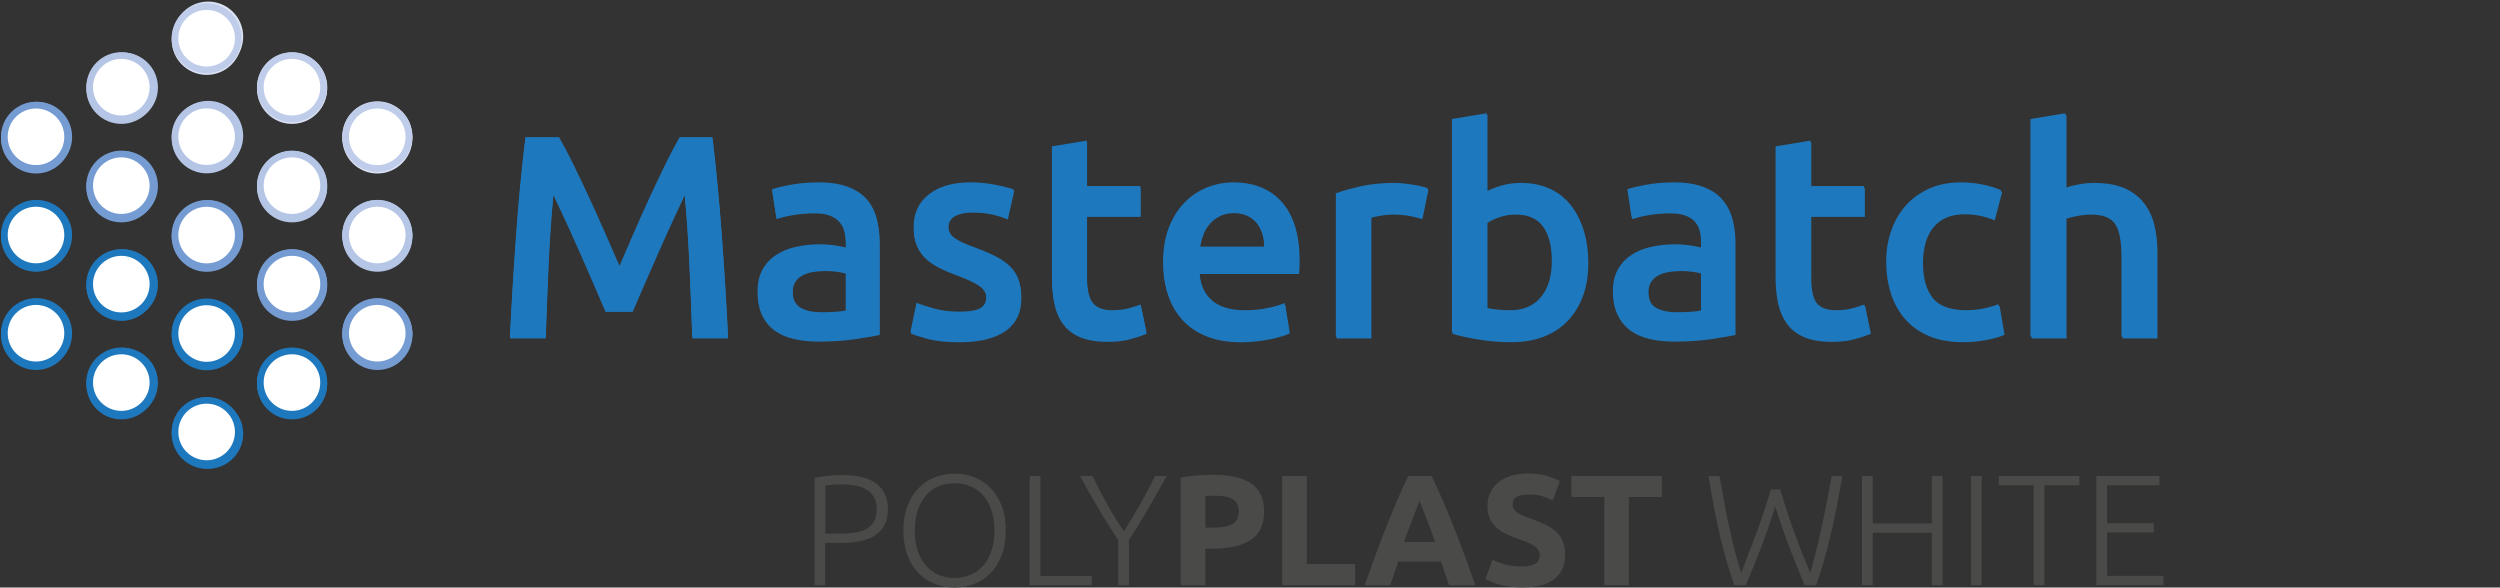 <?xml version="1.0" encoding="UTF-8"?><svg xmlns="http://www.w3.org/2000/svg" viewBox="0 0 115.773 27.208"><rect x="0" y="0" width="115.773" height="27.208" fill="#333333" stroke="none"/><g style="isolation:isolate;"><g id="Masterbatch_White"><g style="mix-blend-mode:multiply;"><path d="M25.896,6.429c.195.339.414.752.653,1.241.24.489.485,1.003.734,1.541s.496,1.085.74,1.641.469,1.069.674,1.541c.205-.472.427-.985.667-1.541s.485-1.103.734-1.641c.248-.538.493-1.052.733-1.541s.458-.902.654-1.241h1.515c.082.677.158,1.395.231,2.155.072.76.138,1.538.197,2.334.059.796.113,1.597.163,2.401.05.805.093,1.59.129,2.354h-1.654c-.036-1.076-.079-2.184-.129-3.321-.05-1.139-.125-2.241-.225-3.309-.098.204-.213.449-.347.733-.133.285-.276.594-.427.928-.151.333-.305.678-.46,1.033-.156.356-.307.7-.454,1.034-.146.333-.282.644-.407.934s-.231.536-.32.74h-1.254c-.089-.204-.196-.453-.32-.747-.125-.293-.26-.606-.407-.94-.146-.333-.298-.678-.454-1.033-.155-.356-.309-.698-.46-1.027-.151-.329-.293-.639-.427-.928-.134-.288-.249-.531-.347-.727-.1,1.067-.174,2.17-.225,3.309-.05,1.138-.092,2.245-.129,3.321h-1.654c.036-.765.079-1.557.129-2.375.05-.817.104-1.629.163-2.435.059-.805.124-1.585.197-2.341.072-.756.149-1.454.231-2.095h1.555Z" style="fill:#1e78bd; stroke-width:0px;"/><path d="M37.909,8.523c.534,0,.983.066,1.348.2.364.134.656.32.874.56s.373.531.467.873c.093.343.14.719.14,1.128v4.229c-.249.054-.625.118-1.127.193s-1.07.113-1.701.113c-.418,0-.8-.04-1.147-.12s-.643-.209-.887-.387-.436-.409-.574-.693c-.138-.285-.206-.636-.206-1.054,0-.4.078-.738.233-1.015.155-.275.367-.5.634-.673.267-.174.576-.298.927-.374.352-.075.718-.113,1.101-.113.178,0,.365.012.56.033.195.022.404.06.627.113v-.267c0-.186-.022-.364-.067-.533s-.122-.318-.233-.447-.258-.229-.44-.3c-.183-.071-.412-.107-.687-.107-.373,0-.716.027-1.027.08-.311.054-.565.116-.76.188l-.2-1.308c.205-.071.502-.143.894-.214.392-.07.809-.106,1.254-.106ZM38.042,14.54c.498,0,.875-.026,1.134-.08v-1.788c-.089-.026-.218-.053-.387-.08-.169-.026-.356-.04-.56-.04-.178,0-.358.014-.54.04-.183.027-.347.076-.494.147-.147.071-.265.171-.353.3s-.133.291-.133.487c0,.382.12.646.36.793.24.147.565.221.974.221Z" style="fill:#1e78bd; stroke-width:0px;"/><path d="M44.459,14.514c.427,0,.738-.052.934-.154.196-.102.293-.277.293-.526,0-.231-.104-.423-.314-.574-.209-.15-.554-.315-1.034-.493-.293-.106-.562-.22-.807-.34s-.456-.261-.634-.421c-.178-.159-.318-.353-.42-.58-.102-.227-.154-.505-.154-.834,0-.64.236-1.145.707-1.514.472-.369,1.112-.554,1.921-.554.409,0,.8.038,1.174.113.373.076.653.149.84.221l-.293,1.307c-.178-.08-.405-.153-.68-.22-.276-.066-.596-.101-.961-.101-.329,0-.596.056-.8.167s-.307.282-.307.514c0,.116.02.218.06.307s.109.172.206.247c.098.076.227.151.387.227.16.076.355.153.587.233.382.143.707.283.974.421s.487.293.66.467c.174.173.3.371.38.594.08.222.12.489.12.8,0,.667-.247,1.172-.74,1.515-.494.342-1.199.514-2.115.514-.613,0-1.107-.052-1.48-.154-.373-.102-.636-.184-.787-.246l.28-1.348c.24.098.527.191.86.28s.713.134,1.141.134Z" style="fill:#1e78bd; stroke-width:0px;"/><path d="M48.727,6.856l1.614-.268v2.108h2.481v1.347h-2.481v2.842c0,.56.088.961.267,1.2.178.24.48.36.907.36.293,0,.554-.031.78-.093.227-.062.407-.12.54-.174l.267,1.28c-.187.08-.432.163-.734.247-.302.085-.658.127-1.067.127-.498,0-.914-.066-1.248-.2s-.598-.327-.793-.58c-.196-.254-.334-.56-.414-.921s-.12-.771-.12-1.233v-6.043Z" style="fill:#1e78bd; stroke-width:0px;"/><path d="M53.89,12.219c0-.613.091-1.151.273-1.614.183-.462.425-.847.727-1.154.302-.307.649-.537,1.04-.693.392-.155.791-.233,1.201-.233.96,0,1.71.298,2.248.894.538.597.807,1.485.807,2.668,0,.09-.002.19-.007.301s-.011.211-.02.3h-4.603c.044.56.242.994.594,1.301s.86.46,1.527.46c.392,0,.75-.035,1.074-.106.324-.071.58-.146.767-.227l.213,1.32c-.089.045-.211.092-.367.141-.155.049-.334.093-.533.133-.2.04-.416.073-.647.101-.231.026-.467.04-.707.04-.614,0-1.147-.092-1.601-.273-.454-.183-.827-.436-1.121-.761s-.511-.707-.653-1.147c-.143-.44-.214-.923-.214-1.447ZM58.573,11.498c0-.222-.031-.434-.093-.634-.062-.199-.154-.373-.273-.519-.12-.147-.267-.263-.44-.347-.173-.085-.38-.127-.62-.127-.249,0-.467.047-.654.14-.187.094-.345.216-.474.367s-.229.324-.3.52c-.071.195-.12.396-.146.6h3.002Z" style="fill:#1e78bd; stroke-width:0px;"/><path d="M65.87,10.151c-.133-.045-.318-.092-.554-.141-.235-.049-.509-.073-.82-.073-.178,0-.367.018-.567.054-.2.035-.34.066-.42.093v5.59h-1.614v-6.644c.311-.115.7-.225,1.167-.326.467-.102.985-.154,1.554-.154.107,0,.231.007.373.021.142.014.285.031.427.054.142.021.28.049.414.08s.24.06.32.086l-.28,1.361Z" style="fill:#1e78bd; stroke-width:0px;"/><path d="M73.554,12.192c0,.56-.083,1.065-.247,1.514s-.4.834-.707,1.154c-.307.32-.678.565-1.114.733-.436.169-.93.254-1.481.254-.533,0-1.042-.04-1.527-.12s-.887-.169-1.207-.268V5.589l1.614-.267v3.615c.187-.099.416-.188.687-.268.272-.08.572-.12.901-.12.489,0,.927.087,1.314.261.387.173.709.42.967.74s.456.705.594,1.154.207.944.207,1.487ZM71.899,12.165c0-.685-.136-1.227-.407-1.627-.272-.4-.701-.601-1.288-.601-.267,0-.518.04-.753.12-.236.08-.425.169-.567.267v4.016c.116.026.265.051.447.073.182.022.402.033.66.033.596,0,1.062-.202,1.401-.606.338-.405.507-.963.507-1.675Z" style="fill:#1e78bd; stroke-width:0px;"/><path d="M77.541,8.523c.534,0,.983.066,1.348.2.364.134.656.32.874.56s.373.531.467.873c.093.343.14.719.14,1.128v4.229c-.249.054-.625.118-1.127.193s-1.07.113-1.701.113c-.418,0-.8-.04-1.147-.12s-.643-.209-.887-.387-.436-.409-.574-.693c-.138-.285-.206-.636-.206-1.054,0-.4.078-.738.233-1.015.155-.275.367-.5.634-.673.267-.174.576-.298.927-.374.352-.075.718-.113,1.101-.113.178,0,.365.012.56.033.195.022.404.06.627.113v-.267c0-.186-.022-.364-.067-.533s-.122-.318-.233-.447-.258-.229-.44-.3c-.183-.071-.412-.107-.687-.107-.373,0-.716.027-1.027.08-.311.054-.565.116-.76.188l-.2-1.308c.205-.071.502-.143.894-.214.392-.07.809-.106,1.254-.106ZM77.675,14.54c.498,0,.875-.026,1.134-.08v-1.788c-.089-.026-.218-.053-.387-.08-.169-.026-.356-.04-.56-.04-.178,0-.358.014-.54.04-.183.027-.347.076-.494.147-.147.071-.265.171-.353.3s-.133.291-.133.487c0,.382.12.646.36.793.24.147.565.221.974.221Z" style="fill:#1e78bd; stroke-width:0px;"/><path d="M82.265,6.856l1.614-.268v2.108h2.481v1.347h-2.481v2.842c0,.56.088.961.267,1.2.178.24.48.36.907.36.293,0,.554-.031.78-.093.227-.062.407-.12.54-.174l.267,1.28c-.187.08-.432.163-.734.247-.302.085-.658.127-1.067.127-.498,0-.914-.066-1.248-.2s-.598-.327-.793-.58c-.196-.254-.334-.56-.414-.921s-.12-.771-.12-1.233v-6.043Z" style="fill:#1e78bd; stroke-width:0px;"/><path d="M87.4,12.192c0-.516.08-.999.24-1.447.16-.449.389-.839.687-1.168s.661-.587,1.087-.773.907-.28,1.44-.28c.658,0,1.281.12,1.868.36l-.347,1.32c-.187-.08-.398-.146-.634-.2-.236-.053-.487-.08-.753-.08-.632,0-1.112.198-1.441.594-.329.397-.494.954-.494,1.675,0,.693.156,1.242.467,1.647.311.404.836.606,1.574.606.276,0,.547-.026.814-.08.267-.053.498-.12.693-.2l.227,1.334c-.178.09-.447.17-.807.24-.36.071-.731.107-1.114.107-.596,0-1.114-.092-1.554-.273-.44-.183-.805-.436-1.094-.761-.29-.324-.505-.712-.647-1.161-.143-.448-.214-.935-.214-1.46Z" style="fill:#1e78bd; stroke-width:0px;"/><path d="M94.083,15.674V5.589l1.614-.267v3.455c.178-.062.385-.116.621-.16.235-.045.469-.067.7-.067.56,0,1.025.078,1.394.233.369.156.665.374.887.654s.38.616.474,1.007c.093.392.14.827.14,1.308v3.922h-1.614v-3.669c0-.373-.024-.691-.073-.953-.049-.263-.129-.476-.24-.641-.111-.164-.26-.284-.447-.36-.187-.075-.418-.113-.694-.113-.213,0-.432.022-.654.066-.222.045-.387.085-.494.12v5.55h-1.614Z" style="fill:#1e78bd; stroke-width:0px;"/><path d="M1.668,8.035c.896,0,1.622-.726,1.622-1.622s-.726-1.622-1.622-1.622S.046,5.517.046,6.413s.726,1.622,1.622,1.622" style="fill:#759cd2; stroke-width:0px;"/><path d="M5.62,10.298c.896,0,1.622-.726,1.622-1.622s-.726-1.622-1.622-1.622-1.622.726-1.622,1.622.726,1.622,1.622,1.622" style="fill:#759cd2; stroke-width:0px;"/><path d="M5.62,5.737c.896,0,1.622-.726,1.622-1.622s-.726-1.622-1.622-1.622-1.622.726-1.622,1.622.726,1.622,1.622,1.622" style="fill:#b5c5e6; stroke-width:0px;"/><path d="M5.62,14.859c.896,0,1.622-.726,1.622-1.622s-.726-1.622-1.622-1.622-1.622.726-1.622,1.622.726,1.622,1.622,1.622" style="fill:#1e78bd; stroke-width:0px;"/><path d="M5.62,19.421c.896,0,1.622-.726,1.622-1.622s-.726-1.622-1.622-1.622-1.622.726-1.622,1.622.726,1.622,1.622,1.622" style="fill:#1e78bd; stroke-width:0px;"/><path d="M13.524,10.298c.896,0,1.622-.726,1.622-1.622s-.726-1.622-1.622-1.622-1.622.726-1.622,1.622.726,1.622,1.622,1.622" style="fill:#b5c5e6; stroke-width:0px;"/><path d="M13.524,5.737c.896,0,1.622-.726,1.622-1.622s-.726-1.622-1.622-1.622-1.622.726-1.622,1.622.726,1.622,1.622,1.622" style="fill:#dae2f3; stroke-width:0px;"/><path d="M13.524,14.859c.896,0,1.622-.726,1.622-1.622s-.726-1.622-1.622-1.622-1.622.726-1.622,1.622.726,1.622,1.622,1.622" style="fill:#759cd2; stroke-width:0px;"/><path d="M13.524,19.421c.896,0,1.622-.726,1.622-1.622s-.726-1.622-1.622-1.622-1.622.726-1.622,1.622.726,1.622,1.622,1.622" style="fill:#1e78bd; stroke-width:0px;"/><path d="M9.572,8.028c.896,0,1.622-.726,1.622-1.622s-.726-1.622-1.622-1.622-1.622.726-1.622,1.622.726,1.622,1.622,1.622" style="fill:#b5c5e6; stroke-width:0px;"/><path d="M9.572,17.147c.896,0,1.622-.726,1.622-1.622s-.726-1.622-1.622-1.622-1.622.726-1.622,1.622.726,1.622,1.622,1.622" style="fill:#1e78bd; stroke-width:0px;"/><path d="M9.572,21.707c.896,0,1.622-.726,1.622-1.622s-.726-1.622-1.622-1.622-1.622.726-1.622,1.622.726,1.622,1.622,1.622" style="fill:#1e78bd; stroke-width:0px;"/><path d="M9.572,3.468c.896,0,1.622-.726,1.622-1.622s-.726-1.622-1.622-1.622-1.622.726-1.622,1.622.726,1.622,1.622,1.622" style="fill:#dae2f3; stroke-width:0px;"/><path d="M9.572,12.587c.896,0,1.622-.726,1.622-1.622s-.726-1.622-1.622-1.622-1.622.726-1.622,1.622.726,1.622,1.622,1.622" style="fill:#759cd2; stroke-width:0px;"/><path d="M17.476,8.035c.896,0,1.622-.726,1.622-1.622s-.726-1.622-1.622-1.622-1.622.726-1.622,1.622.726,1.622,1.622,1.622" style="fill:#dae2f3; stroke-width:0px;"/><path d="M1.668,12.584c.896,0,1.622-.726,1.622-1.622s-.726-1.622-1.622-1.622S.046,10.066.046,10.962s.726,1.622,1.622,1.622" style="fill:#1e78bd; stroke-width:0px;"/><path d="M17.476,12.584c.896,0,1.622-.726,1.622-1.622s-.726-1.622-1.622-1.622-1.622.726-1.622,1.622.726,1.622,1.622,1.622" style="fill:#b5c5e6; stroke-width:0px;"/><path d="M1.668,17.134c.896,0,1.622-.726,1.622-1.622s-.726-1.622-1.622-1.622S.046,14.616.046,15.512s.726,1.622,1.622,1.622" style="fill:#1e78bd; stroke-width:0px;"/><path d="M17.476,17.134c.896,0,1.622-.726,1.622-1.622s-.726-1.622-1.622-1.622-1.622.726-1.622,1.622.726,1.622,1.622,1.622" style="fill:#759cd2; stroke-width:0px;"/><path d="M17.476,17.065c.896,0,1.622-.726,1.622-1.622s-.726-1.622-1.622-1.622-1.622.726-1.622,1.622.726,1.622,1.622,1.622" style="fill:#759cd2; stroke-width:0px;"/><path d="M17.476,7.936c.896,0,1.622-.726,1.622-1.622s-.726-1.622-1.622-1.622-1.622.726-1.622,1.622.726,1.622,1.622,1.622" style="fill:#dae2f3; stroke-width:0px;"/><path d="M9.64,21.707c.896,0,1.622-.726,1.622-1.622s-.726-1.622-1.622-1.622-1.622.726-1.622,1.622.726,1.622,1.622,1.622" style="fill:#1e78bd; stroke-width:0px;"/><path d="M13.535,10.233c.896,0,1.622-.726,1.622-1.622s-.726-1.622-1.622-1.622-1.622.726-1.622,1.622.726,1.622,1.622,1.622" style="fill:#b5c5e6; stroke-width:0px;"/><path d="M9.64,17.11c.896,0,1.622-.726,1.622-1.622s-.726-1.622-1.622-1.622-1.622.726-1.622,1.622.726,1.622,1.622,1.622" style="fill:#1e78bd; stroke-width:0px;"/><path d="M9.64,12.512c.896,0,1.622-.726,1.622-1.622s-.726-1.622-1.622-1.622-1.622.726-1.622,1.622.726,1.622,1.622,1.622" style="fill:#759cd2; stroke-width:0px;"/><path d="M9.64,3.317c.896,0,1.622-.726,1.622-1.622S10.536.073,9.64.073s-1.622.726-1.622,1.622.726,1.622,1.622,1.622" style="fill:#dae2f3; stroke-width:0px;"/><path d="M1.718,17.065c.896,0,1.622-.726,1.622-1.622s-.726-1.622-1.622-1.622S.096,14.547.096,15.443s.726,1.622,1.622,1.622" style="fill:#1e78bd; stroke-width:0px;"/><path d="M5.692,5.674c.896,0,1.622-.726,1.622-1.622s-.726-1.622-1.622-1.622-1.622.726-1.622,1.622.726,1.622,1.622,1.622" style="fill:#b5c5e6; stroke-width:0px;"/><path d="M1.718,12.512c.896,0,1.622-.726,1.622-1.622s-.726-1.622-1.622-1.622S.096,9.994.096,10.89s.726,1.622,1.622,1.622" style="fill:#1e78bd; stroke-width:0px;"/><path d="M1.718,7.959c.896,0,1.622-.726,1.622-1.622s-.726-1.622-1.622-1.622S.096,5.441.096,6.337s.726,1.622,1.622,1.622" style="fill:#759cd2; stroke-width:0px;"/><path d="M17.476,12.501c.896,0,1.622-.726,1.622-1.622s-.726-1.622-1.622-1.622-1.622.726-1.622,1.622.726,1.622,1.622,1.622" style="fill:#b5c5e6; stroke-width:0px;"/><path d="M13.535,19.351c.896,0,1.622-.726,1.622-1.622s-.726-1.622-1.622-1.622-1.622.726-1.622,1.622.726,1.622,1.622,1.622" style="fill:#1e78bd; stroke-width:0px;"/><path d="M13.535,14.792c.896,0,1.622-.726,1.622-1.622s-.726-1.622-1.622-1.622-1.622.726-1.622,1.622.726,1.622,1.622,1.622" style="fill:#759cd2; stroke-width:0px;"/><path d="M13.535,5.674c.896,0,1.622-.726,1.622-1.622s-.726-1.622-1.622-1.622-1.622.726-1.622,1.622.726,1.622,1.622,1.622" style="fill:#dae2f3; stroke-width:0px;"/><path d="M5.692,19.351c.896,0,1.622-.726,1.622-1.622s-.726-1.622-1.622-1.622-1.622.726-1.622,1.622.726,1.622,1.622,1.622" style="fill:#1e78bd; stroke-width:0px;"/><path d="M9.64,7.915c.896,0,1.622-.726,1.622-1.622s-.726-1.622-1.622-1.622-1.622.726-1.622,1.622.726,1.622,1.622,1.622" style="fill:#b5c5e6; stroke-width:0px;"/><path d="M5.692,14.792c.896,0,1.622-.726,1.622-1.622s-.726-1.622-1.622-1.622-1.622.726-1.622,1.622.726,1.622,1.622,1.622" style="fill:#1e78bd; stroke-width:0px;"/><path d="M5.692,10.233c.896,0,1.622-.726,1.622-1.622s-.726-1.622-1.622-1.622-1.622.726-1.622,1.622.726,1.622,1.622,1.622" style="fill:#759cd2; stroke-width:0px;"/></g><path d="M25.889,6.351c.195.338.413.751.653,1.24.24.489.484,1.002.733,1.54.249.538.496,1.085.74,1.641s.469,1.069.673,1.54c.205-.471.427-.984.667-1.54s.484-1.103.733-1.641c.249-.538.494-1.051.733-1.54.24-.489.458-.902.654-1.24h1.514c.082.676.159,1.394.231,2.153.072.76.138,1.539.197,2.334.059.796.113,1.596.163,2.4.05.805.093,1.589.129,2.354h-1.653c-.037-1.076-.08-2.183-.129-3.321-.05-1.138-.124-2.24-.224-3.307-.098.205-.213.449-.347.733s-.276.593-.427.927c-.151.334-.305.678-.46,1.034-.156.355-.307.7-.454,1.034-.147.333-.282.644-.407.933-.124.289-.231.536-.32.74h-1.253c-.089-.204-.196-.453-.32-.747-.125-.293-.26-.607-.407-.94-.147-.334-.298-.678-.454-1.033-.156-.356-.309-.698-.46-1.027-.151-.329-.293-.638-.427-.927-.134-.289-.249-.531-.347-.727-.1,1.067-.174,2.169-.224,3.307-.05,1.138-.093,2.245-.129,3.321h-1.654c.036-.765.079-1.556.129-2.374.05-.818.104-1.629.163-2.434s.124-1.585.197-2.34c.072-.756.149-1.454.231-2.094h1.554Z" style="fill:#1e78bd; stroke-width:0px;"/><path d="M37.897,8.445c.534,0,.982.066,1.347.2.364.133.656.32.874.56.218.24.373.532.467.874.093.343.14.718.14,1.127v4.228c-.249.054-.625.118-1.127.193-.502.076-1.069.113-1.701.113-.418,0-.8-.04-1.147-.12-.347-.08-.643-.209-.887-.387s-.435-.409-.573-.694c-.138-.284-.207-.635-.207-1.053,0-.4.078-.738.233-1.014.156-.275.367-.5.634-.673s.575-.298.927-.373c.351-.076.718-.113,1.1-.113.178,0,.365.011.56.033.196.022.405.06.627.113v-.267c0-.186-.022-.364-.066-.534-.045-.169-.123-.317-.233-.447-.111-.128-.258-.229-.44-.3s-.411-.107-.686-.107c-.373,0-.716.027-1.027.08-.311.054-.565.116-.76.187l-.2-1.307c.205-.071.502-.142.894-.213.391-.071.809-.106,1.253-.106ZM38.031,14.459c.498,0,.875-.026,1.133-.08v-1.787c-.089-.027-.218-.054-.387-.08-.169-.027-.355-.04-.56-.04-.178,0-.358.013-.54.04-.183.026-.347.076-.494.146-.146.071-.265.171-.353.3s-.133.291-.133.487c0,.382.12.646.36.793.24.146.565.22.974.22Z" style="fill:#1e78bd; stroke-width:0px;"/><path d="M44.445,14.433c.427,0,.738-.051.934-.153.195-.102.293-.278.293-.527,0-.231-.105-.422-.314-.574-.209-.151-.554-.315-1.034-.493-.293-.107-.562-.22-.807-.34-.245-.12-.456-.26-.634-.42s-.318-.353-.42-.58-.153-.504-.153-.834c0-.64.235-1.145.707-1.514.471-.369,1.111-.553,1.92-.553.409,0,.8.038,1.173.113s.653.149.84.22l-.293,1.307c-.178-.08-.405-.153-.68-.22-.276-.066-.596-.1-.96-.1-.329,0-.596.055-.8.167-.205.111-.307.282-.307.513,0,.116.02.218.06.307s.109.171.207.247c.098.076.227.151.387.227.16.076.355.153.587.233.382.143.707.282.973.42.267.138.487.293.66.466.173.174.3.372.38.594s.12.489.12.8c0,.666-.247,1.171-.74,1.514-.494.342-1.198.513-2.114.513-.614,0-1.107-.051-1.48-.153s-.636-.185-.787-.247l.28-1.347c.24.098.527.191.86.28s.713.133,1.14.133Z" style="fill:#1e78bd; stroke-width:0px;"/><path d="M48.713,6.778l1.614-.267v2.107h2.481v1.347h-2.481v2.841c0,.56.089.96.267,1.2.178.24.48.36.907.36.293,0,.554-.031.78-.093.227-.062.407-.12.54-.173l.267,1.28c-.187.08-.432.162-.734.247s-.658.127-1.067.127c-.498,0-.913-.067-1.247-.2s-.598-.327-.793-.58c-.196-.253-.334-.56-.414-.92-.08-.36-.12-.771-.12-1.233v-6.041Z" style="fill:#1e78bd; stroke-width:0px;"/><path d="M53.861,12.139c0-.613.091-1.151.273-1.614.182-.462.424-.847.727-1.153s.649-.538,1.04-.693c.391-.156.791-.233,1.2-.233.96,0,1.709.298,2.247.894.538.596.807,1.485.807,2.667,0,.089-.002.189-.006.3-.005.111-.011.211-.02.3h-4.601c.044.56.242.994.593,1.3.352.307.86.46,1.527.46.391,0,.749-.035,1.073-.106s.58-.147.767-.227l.213,1.32c-.089.045-.211.091-.367.14-.156.049-.334.093-.534.133-.2.04-.415.073-.646.1-.231.027-.467.04-.707.04-.613,0-1.147-.091-1.6-.273-.454-.182-.827-.435-1.121-.76-.293-.324-.511-.707-.653-1.147-.142-.44-.213-.922-.213-1.447ZM58.542,11.419c0-.222-.031-.433-.094-.633-.062-.2-.153-.373-.273-.52-.12-.147-.267-.262-.44-.347s-.38-.127-.62-.127c-.249,0-.467.047-.653.14s-.345.216-.474.367c-.129.151-.229.325-.3.52-.071.196-.12.396-.147.6h3.001Z" style="fill:#1e78bd; stroke-width:0px;"/><path d="M65.836,10.072c-.133-.044-.318-.091-.553-.14-.236-.049-.509-.073-.82-.073-.178,0-.367.018-.567.053s-.34.066-.42.093v5.588h-1.614v-6.642c.311-.115.7-.224,1.167-.327.467-.102.984-.153,1.554-.153.106,0,.231.007.373.02.142.013.284.031.427.053.142.022.28.049.413.08.133.031.24.06.32.087l-.28,1.36Z" style="fill:#1e78bd; stroke-width:0px;"/><path d="M73.518,12.112c0,.56-.082,1.065-.247,1.514-.165.449-.4.834-.707,1.154-.307.32-.678.565-1.113.733-.436.169-.929.253-1.48.253-.533,0-1.042-.04-1.527-.12-.485-.08-.887-.169-1.207-.267V5.511l1.614-.267v3.614c.186-.098.415-.186.686-.267.272-.08.571-.12.9-.12.489,0,.927.087,1.313.26s.709.42.967.74c.258.32.456.705.594,1.153.138.449.206.945.206,1.487ZM71.864,12.086c0-.685-.135-1.227-.407-1.627-.271-.4-.7-.6-1.287-.6-.267,0-.518.04-.753.12-.236.08-.425.169-.567.267v4.014c.115.026.264.051.447.073.182.022.402.033.66.033.595,0,1.062-.202,1.4-.606.337-.405.506-.962.506-1.674Z" style="fill:#1e78bd; stroke-width:0px;"/><path d="M77.505,8.445c.534,0,.982.066,1.347.2.364.133.656.32.874.56.218.24.373.532.467.874.093.343.14.718.14,1.127v4.228c-.249.054-.625.118-1.127.193-.502.076-1.069.113-1.701.113-.418,0-.8-.04-1.147-.12-.347-.08-.643-.209-.887-.387s-.435-.409-.573-.694c-.138-.284-.207-.635-.207-1.053,0-.4.078-.738.233-1.014.156-.275.367-.5.634-.673s.575-.298.927-.373c.351-.076.718-.113,1.1-.113.178,0,.365.011.56.033.196.022.405.06.627.113v-.267c0-.186-.022-.364-.066-.534-.045-.169-.123-.317-.233-.447-.111-.128-.258-.229-.44-.3s-.411-.107-.686-.107c-.373,0-.716.027-1.027.08-.311.054-.565.116-.76.187l-.2-1.307c.205-.071.502-.142.894-.213.391-.071.809-.106,1.253-.106ZM77.639,14.459c.498,0,.875-.026,1.133-.08v-1.787c-.089-.027-.218-.054-.387-.08-.169-.027-.355-.04-.56-.04-.178,0-.358.013-.54.04-.183.026-.347.076-.494.146-.146.071-.265.171-.353.3s-.133.291-.133.487c0,.382.12.646.36.793.24.146.565.22.974.22Z" style="fill:#1e78bd; stroke-width:0px;"/><path d="M82.226,6.778l1.614-.267v2.107h2.481v1.347h-2.481v2.841c0,.56.089.96.267,1.2.178.24.48.36.907.36.293,0,.554-.031.78-.093.227-.062.407-.12.54-.173l.267,1.28c-.187.08-.432.162-.734.247s-.658.127-1.067.127c-.498,0-.913-.067-1.247-.2s-.598-.327-.793-.58c-.196-.253-.334-.56-.414-.92-.08-.36-.12-.771-.12-1.233v-6.041Z" style="fill:#1e78bd; stroke-width:0px;"/><path d="M87.347,12.112c0-.515.08-.998.24-1.447.16-.449.389-.838.686-1.167.298-.329.66-.586,1.087-.773.427-.186.907-.28,1.44-.28.658,0,1.28.12,1.867.36l-.347,1.32c-.186-.08-.398-.147-.633-.2-.236-.053-.487-.08-.754-.08-.631,0-1.111.198-1.44.594s-.493.954-.493,1.673c0,.694.155,1.243.467,1.647.311.404.835.606,1.573.606.275,0,.547-.026.814-.08.267-.053.498-.12.693-.2l.228,1.333c-.179.089-.447.169-.808.24-.359.071-.731.106-1.113.106-.596,0-1.113-.091-1.554-.273-.44-.182-.805-.435-1.093-.76-.289-.324-.505-.711-.647-1.16-.142-.449-.213-.935-.213-1.46Z" style="fill:#1e78bd; stroke-width:0px;"/><path d="M94.029,15.593V5.511l1.613-.267v3.454c.178-.062.385-.116.62-.16s.469-.067.7-.067c.56,0,1.024.078,1.394.233.369.156.664.373.887.653.223.28.38.616.474,1.007.093.391.14.827.14,1.307v3.921h-1.613v-3.667c0-.373-.024-.691-.073-.954-.049-.262-.129-.476-.24-.64-.111-.164-.26-.284-.447-.36-.186-.076-.418-.113-.693-.113-.213,0-.431.022-.653.066-.222.045-.387.085-.493.12v5.548h-1.613Z" style="fill:#1e78bd; stroke-width:0px;"/><path d="M1.667,7.801c.809,0,1.466-.658,1.466-1.465,0-.809-.658-1.466-1.466-1.466S.201,5.527.201,6.335c0,.808.658,1.465,1.466,1.465" style="fill:#fff; stroke-width:0px;"/><path d="M1.667,7.801c.809,0,1.466-.658,1.466-1.465,0-.809-.658-1.466-1.466-1.466S.201,5.527.201,6.335c0,.808.658,1.465,1.466,1.465Z" style="fill:none; stroke:#759cd2; stroke-width:.311px;"/><path d="M5.618,10.063c.809,0,1.466-.658,1.466-1.465,0-.809-.658-1.466-1.466-1.466s-1.466.658-1.466,1.466c0,.808.658,1.465,1.466,1.465" style="fill:#fff; stroke-width:0px;"/><path d="M5.618,10.063c.809,0,1.466-.658,1.466-1.465,0-.809-.658-1.466-1.466-1.466s-1.466.658-1.466,1.466c0,.808.658,1.465,1.466,1.465Z" style="fill:none; stroke:#759cd2; stroke-width:.311px;"/><path d="M5.618,5.503c.809,0,1.466-.658,1.466-1.465,0-.809-.658-1.465-1.466-1.465s-1.466.656-1.466,1.465c0,.808.658,1.465,1.466,1.465" style="fill:#fff; stroke-width:0px;"/><circle cx="5.618" cy="4.038" r="1.466" style="fill:none; stroke:#b5c5e6; stroke-width:.311px;"/><path d="M5.618,14.623c.809,0,1.466-.658,1.466-1.465s-.658-1.465-1.466-1.465-1.466.658-1.466,1.465.658,1.465,1.466,1.465" style="fill:#fff; stroke-width:0px;"/><circle cx="5.618" cy="13.158" r="1.466" style="fill:none; stroke:#1e78bd; stroke-width:.311px;"/><path d="M5.618,19.183c.809,0,1.466-.658,1.466-1.465s-.658-1.465-1.466-1.465-1.466.658-1.466,1.465.658,1.465,1.466,1.465" style="fill:#fff; stroke-width:0px;"/><circle cx="5.618" cy="17.717" r="1.466" style="fill:none; stroke:#1e78bd; stroke-width:.311px;"/><path d="M13.52,10.063c.809,0,1.466-.658,1.466-1.465,0-.809-.658-1.466-1.466-1.466s-1.466.658-1.466,1.466c0,.808.658,1.465,1.466,1.465" style="fill:#fff; stroke-width:0px;"/><path d="M13.52,10.063c.809,0,1.466-.658,1.466-1.465,0-.809-.658-1.466-1.466-1.466s-1.466.658-1.466,1.466c0,.808.658,1.465,1.466,1.465Z" style="fill:none; stroke:#b5c5e6; stroke-width:.311px;"/><path d="M13.52,5.503c.809,0,1.466-.658,1.466-1.465,0-.809-.658-1.465-1.466-1.465s-1.466.656-1.466,1.465c0,.808.658,1.465,1.466,1.465" style="fill:#fff; stroke-width:0px;"/><circle cx="13.52" cy="4.038" r="1.466" style="fill:none; stroke:#bfccea; stroke-width:.311px;"/><path d="M13.52,14.623c.809,0,1.466-.658,1.466-1.465s-.658-1.465-1.466-1.465-1.466.658-1.466,1.465.658,1.465,1.466,1.465" style="fill:#fff; stroke-width:0px;"/><circle cx="13.52" cy="13.158" r="1.466" style="fill:none; stroke:#759cd2; stroke-width:.311px;"/><path d="M13.52,19.183c.809,0,1.466-.658,1.466-1.465s-.658-1.465-1.466-1.465-1.466.658-1.466,1.465.658,1.465,1.466,1.465" style="fill:#fff; stroke-width:0px;"/><circle cx="13.52" cy="17.717" r="1.466" style="fill:none; stroke:#1e78bd; stroke-width:.311px;"/><path d="M9.569,7.794c.809,0,1.466-.658,1.466-1.465,0-.809-.658-1.466-1.466-1.466s-1.466.658-1.466,1.466c0,.808.658,1.465,1.466,1.465" style="fill:#fff; stroke-width:0px;"/><path d="M9.569,7.794c.809,0,1.466-.658,1.466-1.465,0-.809-.658-1.466-1.466-1.466s-1.466.658-1.466,1.466c0,.808.658,1.465,1.466,1.465Z" style="fill:none; stroke:#b5c5e6; stroke-width:.311px;"/><path d="M9.569,16.91c.809,0,1.466-.658,1.466-1.465s-.658-1.465-1.466-1.465-1.466.658-1.466,1.465.658,1.465,1.466,1.465" style="fill:#fff; stroke-width:0px;"/><circle cx="9.569" cy="15.445" r="1.466" style="fill:none; stroke:#1e78bd; stroke-width:.311px;"/><path d="M9.569,21.469c.809,0,1.466-.658,1.466-1.465s-.658-1.465-1.466-1.465-1.466.658-1.466,1.465.658,1.465,1.466,1.465" style="fill:#fff; stroke-width:0px;"/><circle cx="9.569" cy="20.004" r="1.466" style="fill:none; stroke:#1e78bd; stroke-width:.311px;"/><path d="M9.569,3.235c.809,0,1.466-.658,1.466-1.465,0-.809-.658-1.465-1.466-1.465s-1.466.656-1.466,1.465c0,.808.658,1.465,1.466,1.465" style="fill:#fff; stroke-width:0px;"/><circle cx="9.569" cy="1.77" r="1.466" style="fill:none; stroke:#bfccea; stroke-width:.311px;"/><path d="M9.569,12.352c.809,0,1.466-.658,1.466-1.465s-.658-1.465-1.466-1.465-1.466.658-1.466,1.465.658,1.465,1.466,1.465" style="fill:#fff; stroke-width:0px;"/><circle cx="9.569" cy="10.886" r="1.466" style="fill:none; stroke:#759cd2; stroke-width:.311px;"/><path d="M17.471,7.801c.809,0,1.466-.658,1.466-1.465,0-.809-.658-1.466-1.466-1.466s-1.466.658-1.466,1.466c0,.808.658,1.465,1.466,1.465" style="fill:#fff; stroke-width:0px;"/><path d="M17.471,7.801c.809,0,1.466-.658,1.466-1.465,0-.809-.658-1.466-1.466-1.466s-1.466.658-1.466,1.466c0,.808.658,1.465,1.466,1.465Z" style="fill:none; stroke:#bfccea; stroke-width:.311px;"/><path d="M1.667,12.348c.809,0,1.466-.658,1.466-1.465s-.658-1.465-1.466-1.465-1.466.658-1.466,1.465.658,1.465,1.466,1.465" style="fill:#fff; stroke-width:0px;"/><circle cx="1.667" cy="10.883" r="1.466" style="fill:none; stroke:#1e78bd; stroke-width:.311px;"/><path d="M17.471,12.348c.809,0,1.466-.658,1.466-1.465s-.658-1.465-1.466-1.465-1.466.658-1.466,1.465.658,1.465,1.466,1.465" style="fill:#fff; stroke-width:0px;"/><circle cx="17.471" cy="10.883" r="1.466" style="fill:none; stroke:#b5c5e6; stroke-width:.311px;"/><path d="M1.667,16.897c.809,0,1.466-.658,1.466-1.465s-.658-1.465-1.466-1.465-1.466.658-1.466,1.465.658,1.465,1.466,1.465" style="fill:#fff; stroke-width:0px;"/><circle cx="1.667" cy="15.431" r="1.466" style="fill:none; stroke:#1e78bd; stroke-width:.311px;"/><path d="M17.471,16.897c.809,0,1.466-.658,1.466-1.465s-.658-1.465-1.466-1.465-1.466.658-1.466,1.465.658,1.465,1.466,1.465" style="fill:#fff; stroke-width:0px;"/><circle cx="17.471" cy="15.431" r="1.466" style="fill:none; stroke:#759cd2; stroke-width:.311px;"/><path d="M38.998,22c.715,0,1.247.136,1.597.408.35.273.525.659.525,1.16,0,.287-.051.531-.153.733s-.248.365-.438.489c-.19.124-.422.214-.697.27-.275.056-.585.084-.93.084h-.686v1.955h-.496v-4.96c.175-.049.381-.084.617-.106s.456-.033.66-.033ZM39.02,22.43c-.185,0-.342.006-.471.019s-.24.023-.332.033v2.232h.627c.268,0,.509-.016.726-.047s.401-.09.555-.175c.153-.085.271-.203.353-.353.083-.151.124-.343.124-.576,0-.224-.045-.409-.135-.555-.09-.145-.209-.261-.357-.346s-.317-.144-.507-.179c-.19-.034-.384-.051-.584-.051Z" style="fill:#4a4a49; stroke-width:0px;"/><path d="M46.577,24.568c0,.433-.063.815-.19,1.145s-.298.606-.514.828c-.217.221-.468.388-.755.499-.287.112-.591.168-.912.168-.321,0-.625-.056-.912-.168-.287-.111-.539-.278-.755-.499s-.388-.497-.514-.828c-.127-.331-.19-.712-.19-1.145,0-.433.064-.813.19-1.142.126-.328.298-.603.514-.824.216-.221.468-.388.755-.499.287-.112.591-.168.912-.168.321,0,.625.056.912.168.287.112.538.278.755.499.216.222.388.496.514.824.127.329.19.709.19,1.142ZM46.052,24.568c0-.34-.044-.645-.131-.915-.087-.27-.211-.5-.372-.69-.161-.19-.354-.335-.58-.434s-.48-.149-.762-.149c-.282,0-.536.05-.762.149s-.419.244-.58.434c-.161.19-.285.419-.372.69-.088.27-.131.575-.131.915,0,.341.043.645.131.915.087.27.211.499.372.69.16.19.353.335.58.438s.48.153.762.153c.282,0,.536-.051.762-.153s.419-.248.58-.438c.161-.19.285-.419.372-.69s.131-.575.131-.915Z" style="fill:#4a4a49; stroke-width:0px;"/><path d="M50.559,26.669v.43h-2.874v-5.055h.496v4.625h2.378Z" style="fill:#4a4a49; stroke-width:0px;"/><path d="M51.785,27.099v-2.079c-.347-.53-.665-1.042-.956-1.535s-.56-.974-.81-1.44h.577c.205.428.43.862.676,1.302.246.44.503.86.771,1.258.258-.398.512-.818.76-1.258.249-.44.478-.874.688-1.302h.54c-.258.462-.53.942-.817,1.44-.287.498-.598,1.005-.934,1.521v2.093h-.496Z" style="fill:#4a4a49; stroke-width:0px;"/><path d="M56.197,21.986c.754,0,1.333.132,1.736.398.403.265.606.699.606,1.302,0,.608-.205,1.046-.613,1.316-.409.27-.992.405-1.75.405h-.357v1.692h-1.138v-4.982c.248-.049.511-.083.788-.102.277-.019.52-.029.73-.029ZM56.27,22.956c-.083,0-.164.002-.245.007-.08.005-.149.01-.207.015v1.458h.357c.394,0,.69-.053.89-.16s.299-.307.299-.598c0-.141-.026-.258-.077-.35-.051-.092-.124-.167-.219-.223-.095-.056-.21-.095-.346-.117s-.287-.033-.452-.033Z" style="fill:#4a4a49; stroke-width:0px;"/><path d="M62.755,26.121v.978h-3.377v-5.055h1.138v4.077h2.239Z" style="fill:#4a4a49; stroke-width:0px;"/><path d="M67.102,27.099c-.056-.176-.117-.356-.181-.541-.065-.185-.129-.37-.193-.553h-1.975c-.064.185-.127.369-.192.555-.064.185-.123.365-.179.54h-1.182c.19-.544.371-1.048.541-1.51s.338-.897.501-1.306c.164-.409.325-.796.483-1.164.159-.367.323-.726.494-1.076h1.079c.166.35.33.709.491,1.076.161.367.324.755.487,1.164.164.408.331.844.502,1.306s.352.965.542,1.51h-1.219ZM65.735,23.189c-.025.073-.063.173-.112.3-.049.126-.104.272-.167.438-.062.166-.132.348-.209.547s-.155.408-.235.626h1.445c-.078-.219-.152-.429-.225-.628-.073-.2-.142-.382-.207-.548-.065-.166-.122-.311-.171-.438-.049-.126-.089-.225-.119-.297Z" style="fill:#4a4a49; stroke-width:0px;"/><path d="M70.486,26.231c.161,0,.293-.013.398-.04.104-.026.188-.063.252-.109.063-.046.107-.101.131-.164s.037-.134.037-.211c0-.166-.078-.303-.233-.412-.156-.109-.423-.228-.803-.354-.165-.058-.331-.125-.496-.201-.166-.075-.314-.17-.445-.284s-.238-.253-.321-.416c-.083-.163-.124-.361-.124-.594s.044-.444.131-.631c.087-.188.211-.347.372-.478.16-.131.355-.232.584-.303.229-.07.486-.105.773-.105.34,0,.635.036.883.109.248.073.452.153.613.241l-.328.897c-.141-.073-.298-.137-.471-.193-.173-.056-.38-.084-.624-.084-.273,0-.468.038-.587.113s-.179.191-.179.346c0,.093.022.17.066.234.043.063.105.12.186.171.08.051.172.097.277.138.104.042.22.084.347.128.263.097.491.193.685.288s.356.206.485.332.225.274.289.445c.063.17.095.377.095.62,0,.472-.166.837-.496,1.098s-.829.39-1.496.39c-.224,0-.425-.013-.605-.04-.18-.027-.339-.06-.478-.099-.139-.039-.258-.08-.357-.124-.1-.043-.184-.085-.252-.124l.321-.904c.151.083.337.157.558.223.221.065.492.098.813.098Z" style="fill:#4a4a49; stroke-width:0px;"/><path d="M76.957,22.044v.97h-1.525v4.085h-1.138v-4.085h-1.524v-.97h4.187Z" style="fill:#4a4a49; stroke-width:0px;"/><path d="M82.439,22.664c.234.782.468,1.49.702,2.126.234.636.464,1.218.691,1.748.167-.574.335-1.25.505-2.027.17-.778.334-1.6.49-2.466h.489c-.09.52-.179,1.009-.268,1.464-.089.455-.183.888-.281,1.298s-.201.804-.309,1.181c-.108.377-.225.748-.352,1.112h-.534c-.115-.278-.229-.556-.343-.833-.114-.277-.227-.562-.34-.856-.112-.294-.225-.602-.337-.922-.113-.321-.226-.661-.34-1.021-.115.361-.23.702-.343,1.023-.114.321-.226.629-.338.923s-.225.58-.339.857c-.114.277-.231.554-.35.829h-.523c-.132-.365-.252-.736-.362-1.113-.11-.377-.212-.771-.308-1.182-.095-.411-.185-.844-.272-1.298-.086-.455-.173-.942-.261-1.462h.51c.076.427.152.847.229,1.258.077.411.158.809.244,1.192.085.384.173.748.262,1.091.089.343.179.66.269.952.207-.54.431-1.124.67-1.753.24-.629.476-1.336.709-2.12h.431Z" style="fill:#4a4a49; stroke-width:0px;"/><path d="M89.466,22.044h.496v5.055h-.496v-2.429h-2.743v2.429h-.496v-5.055h.496v2.195h2.743v-2.195Z" style="fill:#4a4a49; stroke-width:0px;"/><path d="M91.275,22.044h.496v5.055h-.496v-5.055Z" style="fill:#4a4a49; stroke-width:0px;"/><path d="M96.293,22.044v.43h-1.619v4.625h-.496v-4.625h-1.619v-.43h3.734Z" style="fill:#4a4a49; stroke-width:0px;"/><path d="M97.081,27.099v-5.055h2.918v.43h-2.422v1.758h2.159v.423h-2.159v2.013h2.611v.43h-3.107Z" style="fill:#4a4a49; stroke-width:0px;"/></g></g></svg>